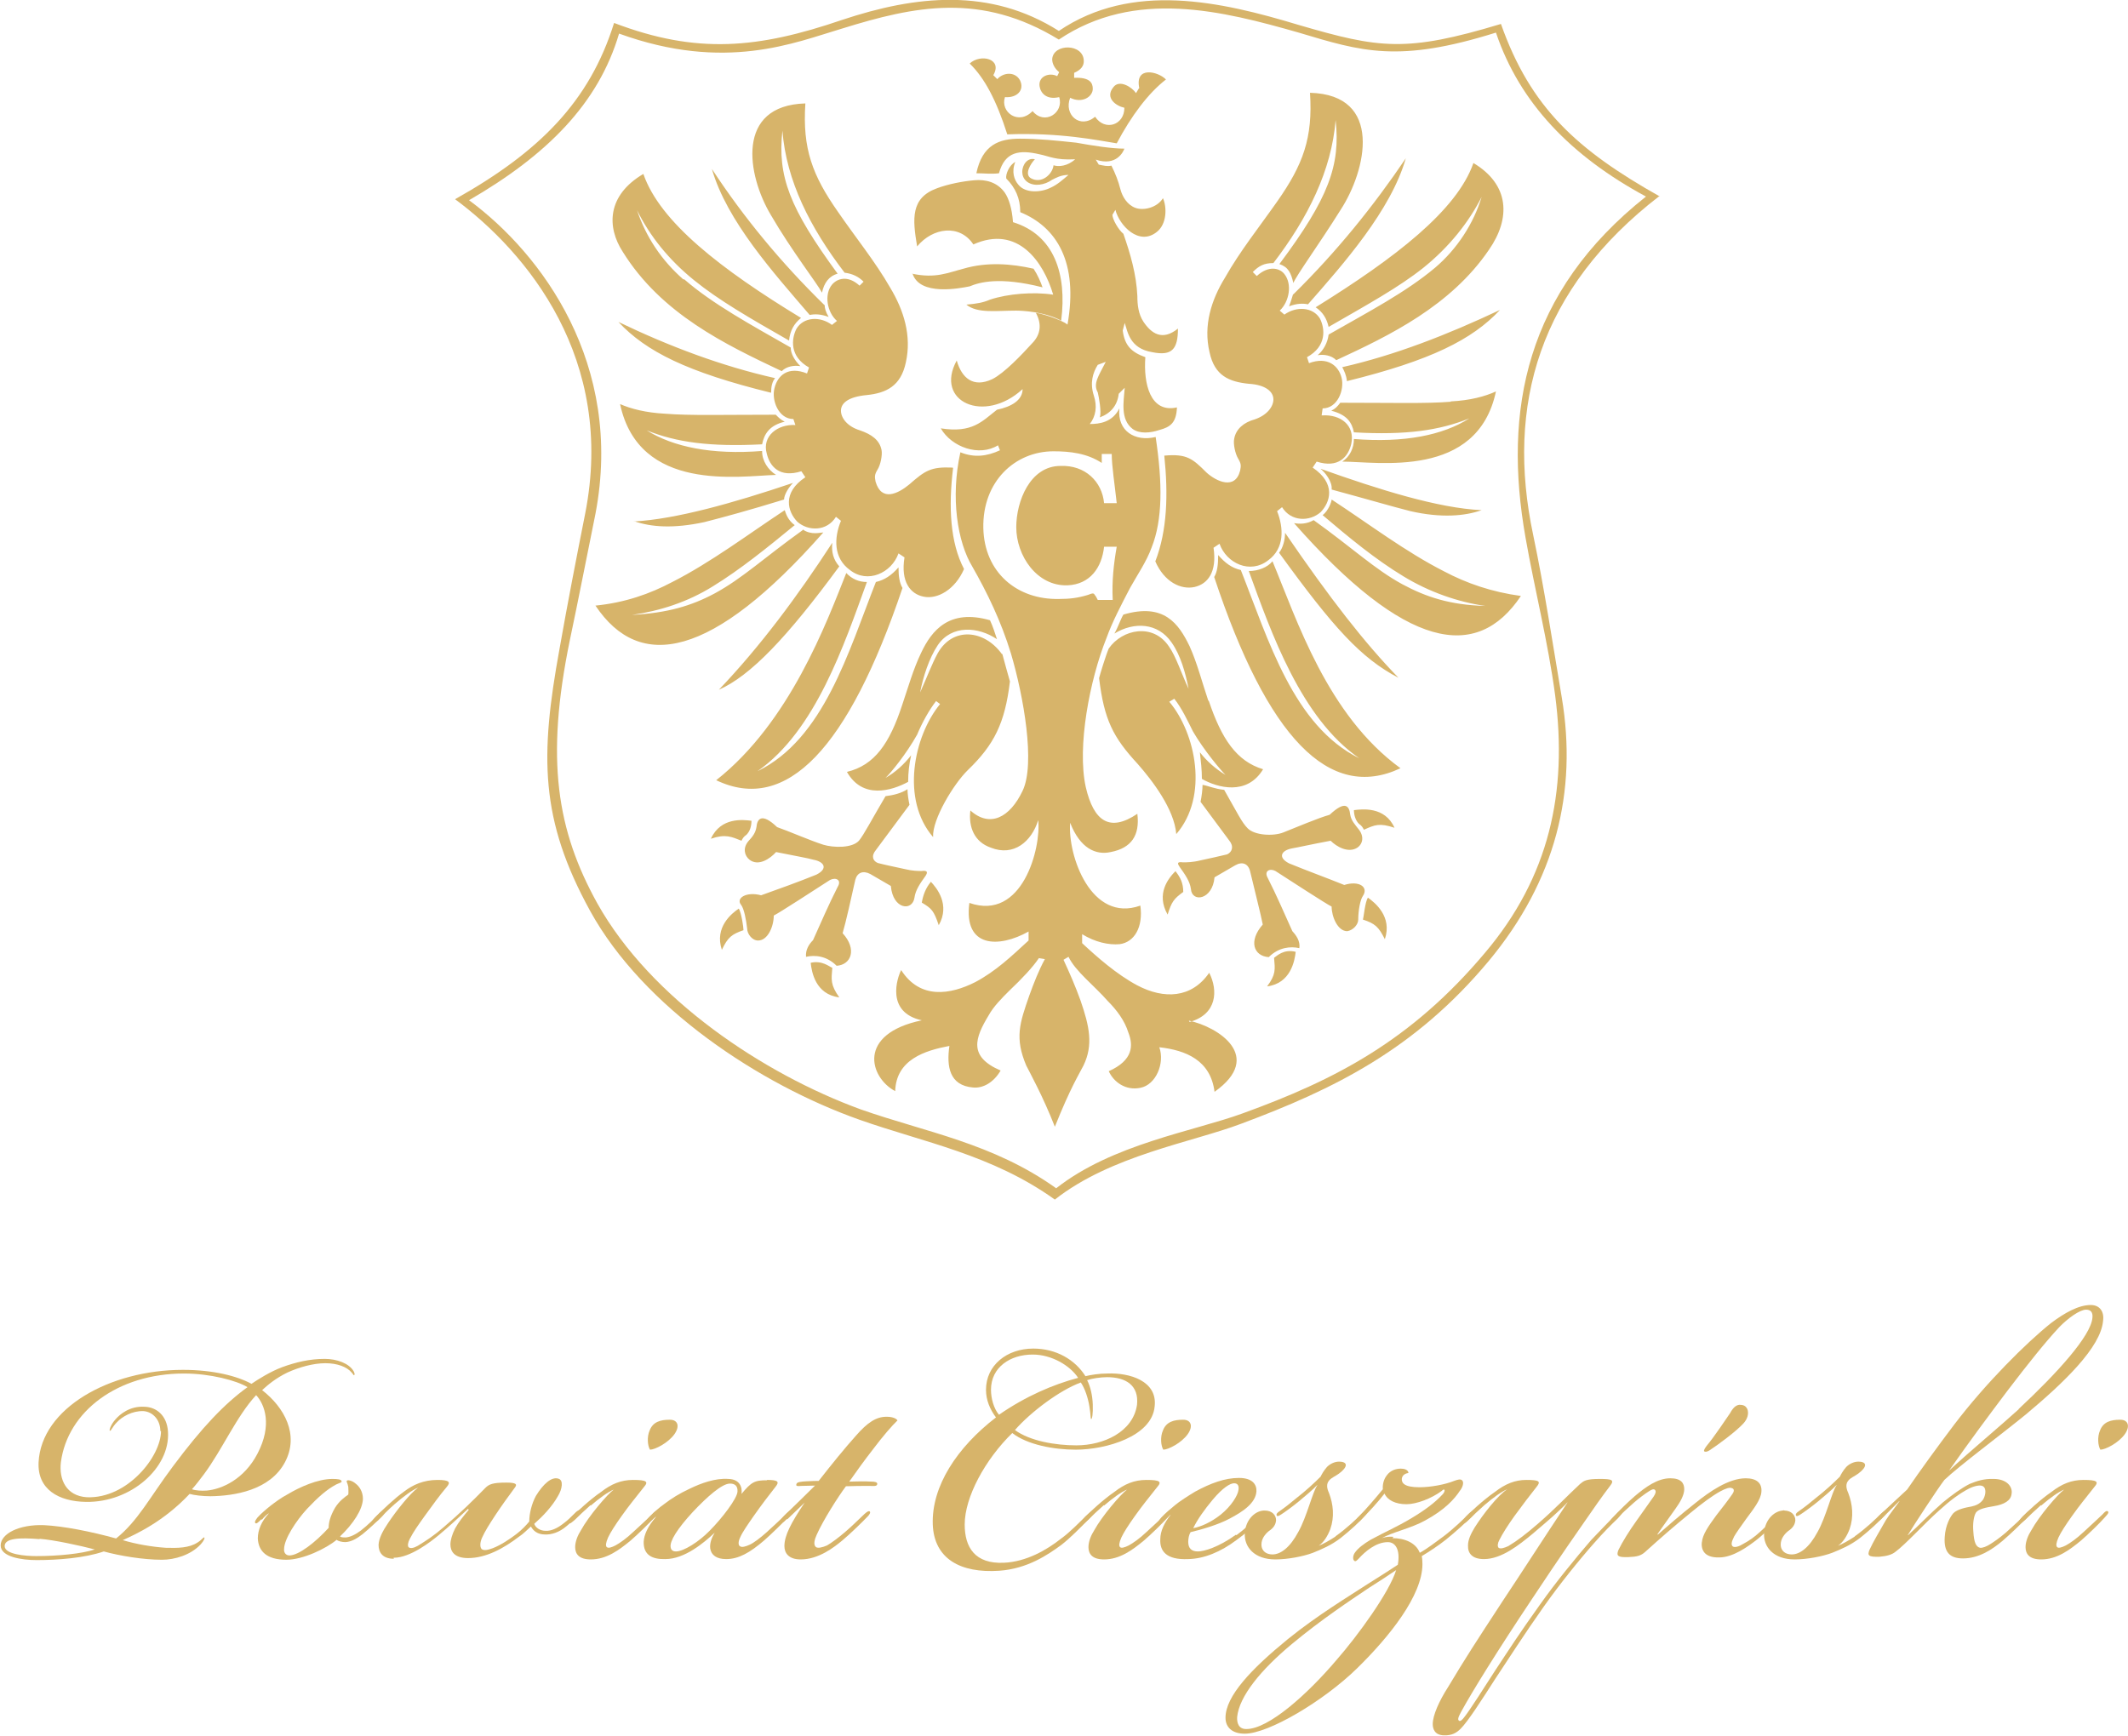 <svg xmlns="http://www.w3.org/2000/svg" id="Layer_2" data-name="Layer 2" viewBox="0 0 63.97 52.19"><defs><style>      .cls-1 {        fill-rule: evenodd;      }      .cls-1, .cls-2 {        fill: #d7b46a;        stroke-width: 0px;      }    </style></defs><g id="Layer_1-2" data-name="Layer 1"><g><g><path class="cls-2" d="M4.82,43.03c0-.33-.22-.58-.51-.6-.34-.01-.64.17-.79.33-.16.16-.18.28-.22.26-.02-.01.02-.17.17-.34.13-.15.43-.41.88-.38.35.01.67.26.7.75.07,1.09-1.12,2.13-2.46,2.11-.83-.01-1.47-.38-1.43-1.19.08-1.62,2.13-2.78,4.34-2.78.92,0,1.64.19,2.06.42.19-.13.57-.37.92-.5.41-.15.83-.25,1.28-.25.36,0,.73.13.87.37.02.04.05.11.01.12-.01.01-.02-.03-.07-.08-.14-.17-.43-.28-.79-.28s-.79.12-1.14.28c-.35.17-.6.38-.76.53.67.52,1.12,1.34.69,2.16-.45.86-1.54,1.02-2.24,1.03-.24,0-.49-.03-.63-.07-.78.83-1.61,1.21-2.01,1.39h0c.4.12.86.2,1.29.23.36.01.7.01.96-.16.13-.08.18-.17.2-.15.02.01,0,.09-.11.21-.3.32-.78.46-1.16.46-.57,0-1.28-.12-1.75-.25-.58.2-1.39.26-2.02.26-.43,0-1.08-.09-1.08-.44s.55-.64,1.31-.61c.59.03,1.4.19,2.16.4.66-.53,1-1.22,1.71-2.17.88-1.18,1.55-1.88,2.24-2.38-.33-.2-1.12-.41-1.91-.41-1.99,0-3.5,1.14-3.7,2.67-.06.52.16,1.01.78,1.05,1.22.05,2.23-1.23,2.23-1.99h0ZM1.19,46.28c-.6-.05-1.05-.03-1.05.21,0,.25.63.3.95.3.64,0,1.37-.07,1.76-.2-.42-.11-1.24-.29-1.66-.32ZM6.21,44.82c.46-.04,1.13-.34,1.53-1.11.45-.86.22-1.48-.04-1.76-.58.62-1.02,1.64-1.57,2.38-.12.16-.25.33-.36.45.11.04.29.05.43.04Z"></path><path class="cls-2" d="M7.86,45.68c-.12.12-.16.15-.19.11-.02-.04.02-.09.07-.16.11-.12.25-.24.4-.36.12-.09.3-.23.51-.34.35-.21.9-.46,1.34-.46.16,0,.28.01.28.08,0,.03-.07.04-.17.09-.28.15-.54.38-.87.73-.33.36-.69.91-.69,1.21-.01.09.04.19.16.19.28,0,.79-.4,1.18-.83,0-.15.04-.34.19-.6.13-.21.29-.32.4-.4.01-.07,0-.17,0-.23-.02-.12-.07-.16-.04-.19.04-.03.17.01.26.09.12.09.22.25.22.46-.01.32-.29.75-.69,1.13.04.03.12.03.17.03.14-.01.3-.09.46-.21.22-.17.4-.36.52-.48.07-.08.12-.12.16-.08.04.03.01.08-.06.15-.13.13-.35.34-.57.52-.17.13-.33.23-.52.24-.1,0-.22-.03-.26-.07-.31.26-1.01.6-1.51.6-.6,0-.84-.26-.86-.64,0-.25.11-.52.33-.75h-.01c-.06.04-.12.09-.2.19Z"></path><path class="cls-2" d="M11.84,46.87c-.34,0-.46-.19-.46-.42.01-.19.12-.41.29-.66.24-.36.66-.89.9-1.06-.19.08-.43.26-.71.5-.18.16-.35.33-.49.48-.1.08-.14.11-.17.08s0-.08.08-.17c.2-.2.57-.56.88-.78.25-.19.57-.34.99-.34.37,0,.4.07.28.21-.22.26-.42.54-.66.87-.2.28-.33.46-.45.69-.06.11-.07.21-.04.25.05.05.16.03.28-.04.26-.16.48-.3.79-.57.49-.42.83-.75,1.24-1.17.11-.11.22-.16.63-.16.3,0,.34.05.25.16-.22.3-.36.49-.58.82-.19.29-.31.48-.4.68-.06.13-.07.28-.01.34.07.05.18.03.34-.03.23-.09.49-.26.7-.42.16-.12.31-.28.39-.38,0-.23.07-.53.2-.77.22-.36.47-.58.67-.52.17.04.12.32-.01.53-.18.32-.46.61-.71.83.04.12.18.21.34.21.16.01.35-.07.55-.23.11-.08.24-.21.31-.28.08-.09.16-.13.18-.11s0,.08-.06.15c-.06.07-.19.2-.35.33-.22.19-.46.26-.65.25-.22,0-.35-.11-.42-.24-.1.09-.25.24-.35.3-.47.36-1,.65-1.54.65-.41,0-.53-.2-.53-.41,0-.13.05-.3.14-.48.11-.2.25-.37.41-.56l-.02-.03c-.28.26-.58.54-.87.78-.25.21-.87.69-1.36.69h-.01Z"></path><path class="cls-2" d="M17.75,45.26c-.18.16-.35.32-.47.44-.1.08-.14.13-.18.09-.04-.03,0-.08.1-.19.12-.12.52-.5.87-.74.31-.24.6-.36.96-.36.41,0,.47.05.33.21-.26.33-.45.56-.67.87-.2.28-.34.5-.41.65-.07.16-.08.25-.04.29.05.04.14.01.26-.05.13-.07.33-.21.53-.4.25-.23.37-.34.57-.53.08-.09.13-.13.17-.09s-.05.12-.11.19c-.14.16-.48.49-.7.68-.35.29-.73.57-1.2.57-.35,0-.47-.16-.47-.37,0-.17.08-.36.17-.5.24-.44.81-1.1.99-1.23-.17.07-.41.24-.69.48ZM20.14,42.69c.23,0,.31.19.13.44-.19.26-.58.46-.73.46-.07-.11-.1-.38-.01-.58.1-.26.33-.32.6-.32h.01Z"></path><path class="cls-2" d="M23.05,44.5c.34,0,.39.05.26.21-.22.28-.41.53-.65.87-.16.23-.35.5-.41.65-.06.12-.06.23-.01.26.06.05.18.01.29-.04.12-.05.33-.21.52-.38.25-.23.46-.42.59-.56.05-.04.12-.12.16-.08s-.05.13-.12.21c-.16.16-.48.48-.71.68-.42.36-.76.56-1.14.56-.29,0-.45-.12-.48-.32-.02-.16.05-.34.13-.46h-.01c-.31.29-.89.78-1.47.78-.39.01-.66-.12-.65-.52.01-.21.12-.46.37-.75h-.01s-.1.08-.13.11c-.08.08-.13.11-.16.08-.02-.04.01-.09.11-.2.13-.13.3-.28.43-.37.22-.17.46-.32.76-.46.35-.17.78-.33,1.18-.3.34.01.42.25.39.45.3-.36.39-.41.77-.41ZM21.94,44.61c-.23,0-.67.38-1.12.86-.46.5-.69.87-.66,1.05.01.09.07.13.16.13.23,0,.69-.29,1.01-.62.37-.37.83-.97.84-1.18.01-.17-.08-.24-.22-.24h-.01Z"></path><path class="cls-2" d="M23.64,45.68c-.08.09-.13.12-.17.09-.02-.04.02-.11.1-.19.33-.32.7-.68.93-.91-.12,0-.28.01-.42.01-.1.01-.16.01-.14-.05.01-.07.14-.08.31-.09.16-.01.29-.01.36-.01.39-.5.78-.98,1.12-1.36.35-.4.61-.57.92-.57.18,0,.29.05.33.11-.16.15-.46.5-.73.86-.28.36-.48.64-.72.98.26-.01.48-.01.67,0,.07,0,.19.01.17.08-.01.07-.13.05-.22.05-.26,0-.45,0-.72.01-.24.32-.69,1.03-.88,1.46-.06.13-.11.3-.02.37.06.04.19.01.33-.05.14-.08.34-.23.54-.4s.4-.37.58-.54c.08-.07.13-.11.17-.08.02.03,0,.07-.05.13-.18.19-.54.54-.78.74-.24.2-.71.57-1.25.57-.36,0-.49-.19-.49-.4,0-.32.2-.7.61-1.31-.18.17-.39.38-.52.5Z"></path><path class="cls-2" d="M31.06,40.55c.7,0,1.26.34,1.57.83.16-.04.42-.08.65-.08.69-.03,1.52.23,1.43.99-.08.9-1.46,1.3-2.37,1.3-.67,0-1.46-.15-1.91-.5-.81.79-1.43,1.92-1.43,2.75,0,.69.31,1.19,1.18,1.15.67-.03,1.28-.38,1.71-.72.29-.21.55-.49.76-.69.13-.12.19-.16.22-.13.02.04-.02.11-.14.23-.26.26-.55.56-.82.77-.41.3-1.02.72-1.87.78-1.17.08-1.96-.36-2-1.39-.04-1.15.73-2.32,1.9-3.22-.18-.24-.3-.52-.3-.83,0-.74.63-1.24,1.42-1.24h.01ZM31.04,40.73c-.67,0-1.25.38-1.25,1.06,0,.25.08.56.24.75.81-.56,1.63-.91,2.38-1.11-.25-.38-.81-.7-1.36-.7h-.01ZM32.36,43.46c.81,0,1.7-.4,1.82-1.22.06-.58-.33-.83-.9-.83-.2,0-.46.04-.6.09.1.19.16.46.17.73.01.28-.02.45-.05.44-.02-.01-.01-.13-.05-.37-.04-.26-.14-.56-.26-.73-.63.23-1.51.89-1.98,1.43.45.33,1.22.46,1.84.46h.01Z"></path><path class="cls-2" d="M33.18,45.26c-.18.16-.35.32-.47.44-.1.08-.14.13-.18.09-.04-.03,0-.08.1-.19.12-.12.52-.5.87-.74.31-.24.6-.36.96-.36.41,0,.47.05.33.21-.26.33-.45.56-.67.87-.2.28-.34.5-.41.65-.07.16-.08.25-.04.29s.14.01.26-.05c.13-.07.33-.21.53-.4.25-.23.37-.34.57-.53.08-.09.13-.13.17-.09.04.04-.05.12-.11.19-.14.16-.48.49-.7.68-.35.29-.73.57-1.2.57-.35,0-.47-.16-.47-.37,0-.17.08-.36.17-.5.24-.44.81-1.1.99-1.23-.17.07-.41.24-.69.48ZM35.57,42.69c.23,0,.31.19.13.44-.19.26-.58.46-.73.46-.07-.11-.1-.38-.01-.58.1-.26.33-.32.6-.32h.01Z"></path><path class="cls-2" d="M37.17,46.16c.23-.17.52-.42.72-.64.07-.07.11-.07.13-.04.02.04-.02.11-.13.21-.14.15-.43.41-.71.61-.49.37-.99.57-1.46.58-.67.03-.86-.25-.84-.6,0-.24.12-.49.31-.73h-.01s-.13.12-.17.16c-.1.08-.14.11-.17.08-.02-.04,0-.08.07-.16.14-.15.27-.25.41-.37.13-.11.41-.29.61-.41.46-.25.89-.41,1.31-.41h.01c.39,0,.53.19.52.4-.02.36-.42.62-.8.82-.35.19-.88.34-1.18.41-.05.08-.07.2-.07.29,0,.2.1.29.29.29.18,0,.61-.12,1.14-.5ZM36.7,45.54c.31-.25.51-.57.53-.74.02-.12-.02-.2-.13-.2-.12,0-.34.13-.65.5-.24.29-.45.58-.58.85.22-.04.53-.17.83-.41Z"></path><path class="cls-2" d="M40.14,46.2c.34-.24.64-.53.79-.68.06-.05.12-.12.16-.08.02.03,0,.08-.08.16-.13.15-.41.41-.7.64-.3.23-.57.34-.84.45-.29.11-.76.2-1.13.2-.64,0-.94-.38-.92-.78.02-.44.34-.7.6-.69.23,0,.34.15.34.29-.01.13-.07.23-.22.33-.11.09-.22.23-.22.4,0,.21.16.3.33.3.25,0,.53-.21.78-.68.25-.44.43-1.21.57-1.4h-.01c-.1.11-.37.34-.54.48-.18.15-.43.33-.54.4-.05.03-.11.07-.13.03-.02-.04.01-.08.07-.12.16-.11.34-.25.53-.41.27-.21.52-.44.72-.64.02-.05.1-.19.19-.29.11-.11.25-.16.36-.16.28,0,.27.16,0,.36-.11.08-.22.12-.29.2-.1.11-.07.25-.01.38.13.34.17.72.04,1.09-.08.21-.2.4-.35.5.13-.05.31-.15.51-.28Z"></path><path class="cls-2" d="M41.86,46.25c.35,0,.7.13.82.44.22-.12.48-.32.71-.49.28-.21.63-.54.76-.68.07-.07.13-.09.16-.07s0,.08-.07.16c-.17.16-.48.45-.78.69-.24.19-.52.37-.72.49.01.04.02.13.02.24,0,.94-.99,2.18-1.96,3.13-1.01.99-2.67,1.97-3.38,1.97-.39,0-.58-.2-.58-.48,0-.65.78-1.47,1.87-2.36.9-.73,1.87-1.31,2.42-1.67.34-.21.63-.4.89-.57.08-.45-.07-.68-.3-.68-.36,0-.69.29-.87.49-.05.05-.1.11-.14.07-.05-.04-.04-.15.01-.23.1-.15.28-.28.48-.4.46-.25.78-.38,1.23-.65.4-.24.7-.46.94-.72.04-.04.07-.11.05-.13-.01-.03-.05,0-.08.03-.31.23-.76.4-1.06.4-.33,0-.57-.12-.66-.32-.2.26-.46.54-.67.75-.1.11-.13.11-.16.08s-.01-.08.07-.15c.22-.23.48-.53.71-.81-.01-.11.01-.28.12-.42.11-.15.28-.2.42-.2.1,0,.22.03.23.13-.06.01-.18.04-.2.17-.01.13.07.26.53.26.33,0,.77-.08,1.04-.19.11-.04.2-.07.25-.01.06.07-.01.23-.07.3-.17.26-.46.58-1.05.9-.41.23-1.01.36-1.3.53.11-.04.23-.05.35-.04ZM37.47,51.99c.66,0,1.82-1.03,2.71-2.08.64-.73,1.59-2.04,1.79-2.7-.23.16-.51.34-.81.53-.55.37-1.43.95-2.32,1.69-.94.78-1.59,1.58-1.65,2.2-.01.17.04.36.27.36h.01Z"></path><path class="cls-2" d="M47.12,45.17c-.06.08-.2.2-.26.26-.24.23-.57.5-.8.7-.39.32-.92.75-1.45.75-.35,0-.49-.17-.48-.41,0-.17.08-.34.2-.54.26-.41.7-.97.98-1.15-.17.07-.41.24-.69.48-.18.16-.36.33-.48.45-.08.08-.13.11-.17.08-.02-.03,0-.08.1-.19.12-.12.52-.5.87-.74.31-.24.6-.36.94-.36.39,0,.45.04.31.21-.19.24-.42.54-.66.87-.2.28-.36.53-.46.73-.05.09-.06.19-.02.23.05.04.16.01.29-.05.27-.16.53-.36.9-.68.53-.46.86-.82,1.26-1.19.11-.09.17-.15.59-.15.37,0,.45.03.31.21-.23.3-.51.7-.75,1.05-.2.29-.69.98-1.59,2.34-1.06,1.59-1.79,2.77-2.13,3.39-.11.2-.11.25-.07.28.04.03.1-.03.16-.11.16-.2.58-.86.94-1.42.43-.65.71-1.09,1.34-1.97.49-.69,1.04-1.36,1.53-1.93.25-.26.55-.58.76-.78.06-.07.13-.11.16-.08.04.04-.05.13-.12.21-.18.17-.43.42-.71.74-.46.52-1.04,1.24-1.52,1.92-.58.82-1.07,1.59-1.45,2.16-.41.64-.82,1.28-1.04,1.5-.12.12-.26.21-.51.2-.27-.01-.33-.19-.33-.34,0-.26.19-.69.46-1.11.54-.9.8-1.3,1.65-2.6.58-.87,1.22-1.87,1.94-2.95h-.01Z"></path><path class="cls-2" d="M51.16,46.38c.02-.24.19-.48.43-.81.18-.23.36-.46.49-.65.05-.07.06-.15-.01-.17-.07-.04-.2.01-.35.09-.24.13-.55.36-.89.64-.55.45-.87.73-1.37,1.18-.13.12-.25.15-.51.16-.31.01-.37-.03-.3-.21.11-.23.34-.6.55-.89.18-.26.36-.5.51-.72.06-.09.08-.16.04-.2-.04-.04-.1-.01-.18.04-.14.09-.3.21-.45.34-.17.15-.4.36-.53.5-.11.11-.17.15-.2.11-.01-.03.01-.08.12-.19.16-.17.41-.42.63-.61.33-.28.69-.54,1.07-.54.33,0,.42.15.42.33s-.13.4-.26.58c-.18.26-.39.54-.55.78h.02c.24-.21.66-.58,1.13-.95.41-.33.99-.74,1.51-.74.33,0,.49.15.47.4-.01.24-.25.54-.45.81-.18.25-.3.42-.37.54-.08.16-.1.25-.04.3.06.04.19,0,.3-.07.17-.09.35-.21.52-.37.18-.16.47-.44.6-.56.07-.08.11-.11.14-.07.02.03,0,.07-.06.13-.13.15-.52.53-.77.73-.27.21-.72.54-1.14.54-.46.01-.55-.24-.52-.48ZM52.52,42.35c.07.16,0,.33-.11.45-.23.25-.76.64-1.02.81-.08.05-.13.05-.16.03-.02-.03.02-.09.07-.16.25-.3.59-.82.71-.99.08-.15.17-.24.28-.25.11,0,.19.03.23.12Z"></path><path class="cls-2" d="M55.75,46.2c.34-.24.64-.53.79-.68.06-.05.12-.12.16-.08.02.03,0,.08-.08.16-.13.15-.41.41-.7.64-.3.23-.57.34-.84.45-.29.11-.76.2-1.13.2-.64,0-.94-.38-.92-.78.02-.44.34-.7.6-.69.23,0,.34.15.34.29-.01.13-.07.23-.22.33-.11.09-.22.23-.22.4,0,.21.16.3.33.3.25,0,.53-.21.78-.68.25-.44.43-1.21.57-1.4h-.01c-.1.11-.37.34-.54.48-.18.15-.43.33-.54.4-.05.03-.11.07-.13.03-.02-.04.01-.08.07-.12.16-.11.34-.25.53-.41.27-.21.52-.44.72-.64.02-.05.1-.19.19-.29.11-.11.25-.16.36-.16.28,0,.27.16,0,.36-.11.08-.22.12-.29.2-.1.11-.07.25-.01.38.13.34.17.72.04,1.09-.08.21-.2.4-.35.5.13-.05.31-.15.51-.28Z"></path><path class="cls-2" d="M57.09,45.14c-.2.2-.42.42-.54.54-.06.05-.11.07-.13.03-.01-.04.04-.11.11-.17.16-.16.51-.48.8-.75.39-.57.92-1.3,1.42-1.96.96-1.26,2.17-2.46,2.91-3.05.4-.3.82-.54,1.19-.54.28,0,.41.21.37.48-.07.79-1.16,1.84-2.32,2.81-.76.62-2.01,1.55-2.45,1.97-.2.26-.94,1.39-1.1,1.66h.01c.33-.3.63-.62,1.04-.98.28-.23.57-.44.81-.56.22-.09.43-.16.72-.15.39,0,.58.23.54.45-.02.2-.22.32-.54.37-.23.04-.45.08-.53.19-.07.11-.1.34-.08.57.02.33.08.46.2.49.08.01.2-.04.31-.11.11-.07.26-.17.46-.34.25-.23.46-.41.6-.56.04-.04.11-.11.14-.07s-.05.12-.13.21c-.16.16-.41.41-.7.66-.31.26-.71.53-1.19.53-.4,0-.58-.19-.55-.64.02-.36.17-.62.26-.72.12-.12.37-.17.54-.2.13-.03.24-.07.34-.19.07-.09.14-.34.01-.42-.08-.05-.26-.01-.42.07-.29.15-.57.36-.9.66-.47.42-1,1.01-1.31,1.24-.11.09-.26.13-.48.15-.34.01-.37-.04-.3-.21.11-.24.29-.54.49-.89.12-.19.27-.37.41-.57h-.01ZM60.68,42.37c1.17-1.09,2.17-2.2,2.22-2.74.02-.17-.05-.25-.19-.25-.19,0-.55.26-.81.53-.41.44-.93,1.09-1.54,1.89-.61.81-1.11,1.48-1.77,2.42.66-.61,1.54-1.34,2.1-1.85Z"></path><path class="cls-2" d="M61.35,45.26c-.18.16-.35.32-.47.44-.1.08-.14.13-.18.09-.04-.03,0-.08.1-.19.12-.12.52-.5.87-.74.31-.24.6-.36.96-.36.41,0,.47.05.33.21-.26.33-.45.56-.67.87-.2.28-.34.5-.41.65-.07.16-.08.25-.04.29s.14.01.26-.05c.13-.07.33-.21.53-.4.25-.23.37-.34.57-.53.08-.09.13-.13.17-.09.04.04-.05.12-.11.19-.14.16-.48.49-.7.68-.35.29-.73.57-1.2.57-.35,0-.47-.16-.47-.37,0-.17.08-.36.17-.5.24-.44.81-1.1.99-1.23-.17.07-.41.24-.69.48ZM63.74,42.69c.23,0,.31.19.13.44-.19.26-.58.46-.73.46-.07-.11-.1-.38-.01-.58.1-.26.33-.32.6-.32h.01Z"></path></g><g id="cieszyn"><g id="_70560328" data-name=" 70560328"><path class="cls-1" d="M49.9,5.91c-2.49-1.4-3.89-2.67-4.78-5.19-2.85.86-3.65.74-6.08.03-2.35-.71-5.01-1.31-7.21.18-2.07-1.31-4.3-1.07-6.52-.33-2.52.86-4.36,1.04-6.85.09-.74,2.37-2.25,3.88-4.78,5.3,2.16,1.6,4.83,4.8,3.91,9.46-.27,1.36-.53,2.7-.77,4.06-.59,3.23-.59,5.13.92,7.88,1.6,2.91,5.1,5.22,8.1,6.28,1.92.68,3.97,1.04,5.87,2.4,1.69-1.33,4.12-1.72,5.6-2.28,2.79-1.04,5.22-2.23,7.44-4.89,2.02-2.43,2.67-5.1,2.2-7.92-.27-1.6-.53-3.32-.86-4.89-.83-3.91.18-7.41,3.8-10.2ZM45.86,16.17c.27,1.54.68,3.15.89,4.74.38,2.91-.18,5.46-2.11,7.74-2.22,2.64-4.5,3.82-7.29,4.83-1.48.54-3.91.92-5.6,2.25-1.9-1.36-3.94-1.69-5.87-2.37-2.93-1.07-6.31-3.32-7.92-6.19-1.22-2.2-1.57-4.33-.83-7.92.27-1.28.51-2.52.77-3.8.86-4.51-1.63-7.83-3.8-9.43,2.35-1.36,3.89-2.91,4.51-5.01,3.2,1.16,5.28.27,6.7-.15,2.19-.68,4.18-1.1,6.52.33,2.29-1.54,4.93-.86,7.21-.21,1.9.57,3,.92,5.93,0,.71,2.11,2.25,3.71,4.51,4.93-3.62,2.87-4.3,6.43-3.62,10.26Z"></path><g id="g13"><path id="_70560568" data-name=" 70560568" class="cls-1" d="M28.64,14.06c-.66-.03-.83.09-1.31.51-.33.27-.83.53-1.01-.09-.03-.15-.03-.21.06-.36.09-.14.15-.44.12-.59-.06-.3-.3-.47-.65-.59-.39-.12-.57-.38-.57-.59,0-.24.24-.42.77-.47.59-.06,1.03-.27,1.18-.98.18-.8-.06-1.57-.47-2.25-.44-.77-1.04-1.51-1.57-2.28-.77-1.1-1.07-1.9-.98-3.26-2.11.06-1.75,2.16-1.04,3.35.62,1.07,1.4,2.07,1.54,2.34.06-.29.21-.5.47-.57-1.45-1.98-1.81-2.93-1.66-4.3.12,1.51.83,2.91,1.87,4.27.24.03.42.12.57.27l-.12.12c-.36-.33-.68-.21-.83-.03-.24.29-.15.83.15,1.09l-.15.12c-.36-.27-.86-.24-1.07.12-.15.3-.21.83.38,1.16l-.06.18c-.57-.23-.89.06-.98.45-.09.35.12.92.57.92l.06.18c-.53-.03-1.01.33-.86.86.09.38.38.74,1.04.53l.12.18c-.71.47-.53,1.04-.24,1.34.33.29.89.29,1.16-.15l.15.12c-.21.51-.23,1.12.27,1.48.53.42,1.25.09,1.46-.5l.18.12c-.12.74.18,1.1.57,1.18.42.09.95-.21,1.22-.83-.42-.8-.47-1.87-.33-3.03ZM30.45,6.66c-.03-.39-.12-.68-.24-.86-.23-.33-.59-.41-.92-.38-.36.03-.8.12-1.12.24-.8.29-.74.92-.6,1.75.47-.57,1.28-.68,1.69-.06,1.34-.6,2.11.53,2.4,1.51-.59-.09-1.36-.03-1.9.15-.21.09-.38.12-.71.15.33.27.89.18,1.49.18.18,0,.86.03,1.36.3.18-1.4-.21-2.58-1.45-2.96ZM35.34,26.19c-.21.21-.6.68-.24,1.31.12-.38.18-.47.47-.68,0-.27-.09-.44-.23-.62ZM38.3,28.8c.03.35.06.5-.21.86.71-.09.83-.77.86-1.04-.36-.09-.56.12-.65.18ZM41.12,26.99c-.09.15-.12.57-.15.66.36.12.47.21.66.59.23-.68-.3-1.1-.51-1.25ZM40.7,24.35c0,.18.06.33.15.42.09.06.12.12.15.18.33-.15.47-.21.92-.06-.29-.65-.98-.56-1.22-.53ZM40.41,26.61c-.57-.23-1.1-.42-1.66-.65-.35-.18-.23-.39.09-.45.18-.03.57-.12,1.16-.23.18.18.53.38.8.21.18-.12.21-.36.03-.57-.09-.12-.21-.24-.24-.42-.03-.27-.15-.44-.62,0-.33.09-1.01.38-1.39.53-.3.12-.86.09-1.07-.12-.18-.18-.3-.44-.71-1.16-.29-.03-.47-.12-.65-.15,0,.15-.03.36-.06.51l.86,1.16c.15.18.09.35-.06.42-.24.06-.53.12-.8.18-.24.06-.42.06-.53.06-.21-.03-.15.06-.09.15.15.21.3.42.33.65.03.42.65.33.71-.35l.62-.36c.21-.12.39-.06.45.18.12.51.33,1.33.38,1.6-.44.5-.27.95.18.98.3-.3.66-.33.92-.27.03-.21-.09-.38-.21-.51-.24-.53-.47-1.07-.74-1.6-.12-.21.06-.3.23-.21.42.27,1.51.98,1.69,1.07,0,.3.18.74.47.74.18-.03.33-.2.33-.35,0-.27.06-.6.14-.71.18-.27-.12-.47-.56-.33ZM36.32,21.06c-.18-.53-.33-1.12-.56-1.63-.33-.68-.77-1.31-1.99-.95-.09.15-.15.36-.27.57.59-.36,1.31-.33,1.72.27.27.38.42.92.51,1.39-.21-.44-.38-.98-.59-1.27-.47-.71-1.4-.53-1.81.06-.09.21-.27.8-.29.89.15,1.25.42,1.78,1.16,2.58.44.5,1.1,1.36,1.16,2.11.98-1.13.59-3.03-.21-3.98l.15-.09c.23.29.41.68.56.98.33.57.83,1.16.98,1.31-.3-.18-.57-.42-.77-.68.03.27.06.53.06.8.47.27,1.36.51,1.84-.29-.8-.24-1.25-.92-1.63-2.05ZM38.25,16.88c-.15.18-.42.29-.71.29.68,1.87,1.57,4.42,3.32,5.63-1.98-.98-2.73-3.56-3.56-5.66-.27-.06-.47-.21-.68-.45,0,.3-.03.51-.12.66,1.6,4.83,3.46,6.76,5.6,5.75-2.2-1.6-3.11-4.45-3.85-6.23ZM38.63,16.02c0,.21-.06.45-.18.6,1.63,2.25,2.46,3.17,3.59,3.76-1.01-1.04-2.05-2.37-3.41-4.36ZM43.41,17.18c-1.16-.59-2.25-1.42-3.38-2.16,0,.06-.09.33-.27.47.8.68,1.6,1.34,2.43,1.84.77.47,1.63.77,2.46.89-1.07-.03-1.78-.27-2.49-.65-.83-.45-1.51-1.1-2.67-1.93-.21.12-.42.12-.59.09,3.35,3.8,5.49,4.18,6.82,2.19-.88-.12-1.63-.38-2.31-.74ZM39.7,14.1c.12.09.36.38.33.62,1.07.29,1.78.5,2.37.65.92.21,1.63.15,2.14-.03-1.31-.06-3.09-.62-4.83-1.24ZM43.61,12.08c-.74.06-1.75.03-3.32.03-.09.12-.15.18-.27.24.47.12.62.35.68.65,1.57.09,2.58-.06,3.47-.42-.8.51-1.96.74-3.47.62,0,.27-.12.53-.35.68,1.07,0,4.06.53,4.62-2.11-.33.15-.77.27-1.36.3ZM40.35,11.04c.06.12.12.23.14.42,2.52-.62,3.77-1.25,4.6-2.14-1.57.74-3.15,1.36-4.74,1.72ZM44.29,4.91c-.5,1.42-2.34,2.84-4.74,4.33.21.14.33.33.39.59,1.18-.68,2.11-1.19,2.85-1.78.77-.62,1.36-1.36,1.75-2.13-.24.8-.74,1.57-1.4,2.13-.88.74-2.01,1.33-3.2,2.01-.03.24-.15.47-.33.62.18-.03.41,0,.56.15,1.6-.74,3.44-1.63,4.59-3.32.66-.95.62-1.96-.47-2.61ZM38.87,8.85c-.03.09-.06.21-.12.36.24-.09.42-.09.57-.06,1.07-1.22,2.49-2.82,2.94-4.39-.98,1.45-2.08,2.81-3.38,4.09ZM39.73,12.49l.03-.21c.45,0,.66-.56.57-.92-.09-.36-.42-.65-.98-.44l-.06-.18c.6-.33.54-.86.39-1.16-.21-.35-.71-.38-1.07-.12l-.14-.12c.29-.27.38-.8.14-1.1-.14-.18-.47-.27-.83.06l-.12-.12c.18-.18.33-.27.62-.27,1.04-1.36,1.75-2.79,1.87-4.3.15,1.36-.21,2.35-1.69,4.33.27.09.35.27.42.57.09-.23.77-1.16,1.42-2.2.77-1.18,1.3-3.46-.92-3.52.09,1.36-.21,2.16-.98,3.26-.54.77-1.13,1.51-1.57,2.29-.42.68-.66,1.45-.47,2.25.15.71.59.89,1.18.95.51.03.74.24.74.47,0,.21-.18.47-.56.6-.33.09-.57.29-.62.59-.03.15.03.44.12.59.09.15.09.21.06.36-.15.59-.71.33-1.01.06-.42-.42-.59-.57-1.27-.51.12,1.16.09,2.25-.27,3.18.27.62.77.86,1.18.77.39-.09.68-.44.57-1.18l.18-.12c.21.59.92.92,1.46.5.5-.36.47-.98.27-1.48l.15-.12c.27.44.83.44,1.16.15.29-.3.47-.86-.24-1.34l.12-.18c.66.21.95-.15,1.04-.53.12-.57-.33-.89-.86-.86ZM35.76,30.73c.83-.23.86-.95.59-1.48-.53.77-1.36.8-2.16.38-.62-.33-1.22-.86-1.66-1.27v-.27c.39.24.8.33,1.13.3.44-.06.71-.51.62-1.16-1.48.53-2.19-1.51-2.11-2.49.3.77.77.98,1.22.88.62-.12.88-.5.8-1.15-.83.56-1.31.23-1.55-.8-.27-1.22.12-3.23.62-4.48.18-.5.45-1.01.71-1.51.21-.38.5-.8.65-1.22.33-.83.33-1.93.12-3.32-.62.15-1.16-.18-1.09-.86-.21.42-.6.47-.89.47.18-.23.23-.53.12-.86-.12-.38-.03-.68.12-.92l.24-.09c-.21.42-.39.65-.24.92.03.12.12.6.06.75.33-.12.53-.36.57-.71l.18-.18c-.03.42-.14.95.24,1.24.21.15.53.12.8.03.33-.09.51-.21.53-.68-.8.18-1.01-.71-.95-1.51-.42-.15-.62-.35-.68-.8l.06-.23c.09.27.15.77.83.88.59.12.77-.09.77-.71-.47.38-.8.15-1.04-.21-.15-.23-.18-.51-.18-.77-.03-.65-.21-1.27-.42-1.87-.15-.12-.33-.44-.33-.57l.09-.15c.12.47.71,1.1,1.25.66.3-.24.3-.74.18-1.01-.18.29-.59.38-.83.29-.24-.09-.39-.33-.45-.56-.06-.24-.15-.47-.27-.71-.12.03-.23,0-.38-.03l-.09-.15c.62.21.83-.24.86-.33-.38,0-.95-.09-1.45-.18-.57-.06-1.13-.12-1.69-.12-.62,0-1.13.18-1.31,1.04.24,0,.45.03.68,0,.18-.66.62-.71,1.22-.57.3.06.47.18,1.07.15-.23.21-.5.23-.65.18-.03.27-.36.57-.68.39-.21-.12,0-.45.12-.57-.21-.06-.38.15-.38.38,0,.09.03.21.15.3.21.15.53.09.74-.06.12-.06.27-.15.5-.15-.18.15-.33.29-.53.38-.29.15-.77.18-.98-.09-.12-.14-.21-.38-.09-.68-.18.09-.3.38-.27.5.27.27.42.59.42,1.01,1.1.45,1.75,1.51,1.42,3.38-.18-.15-.83-.35-.95-.35.18.33.15.65-.12.92-.3.33-.83.89-1.19,1.07-.57.27-.92-.03-1.07-.56-.68,1.24.83,1.92,1.98.86,0,.33-.33.53-.77.62-.45.35-.74.71-1.69.56.33.57,1.16.86,1.72.51l.06.15c-.39.18-.77.23-1.19.06-.3,1.36-.09,2.7.36,3.44.44.77.86,1.63,1.16,2.61.38,1.28.74,3.32.35,4.13-.38.8-.98,1.12-1.57.59-.06.5.12.95.62,1.12.68.27,1.22-.18,1.42-.83.09.83-.47,3.05-2.07,2.49-.18,1.36.89,1.36,1.78.86v.27c-.51.47-.98.92-1.6,1.25-.75.38-1.66.53-2.23-.36-.12.23-.47,1.27.62,1.51-1.96.41-1.57,1.72-.8,2.13.03-.95.89-1.22,1.63-1.36-.09.62,0,1.19.71,1.25.3.03.62-.15.83-.51-.98-.42-.77-.98-.36-1.66.15-.27.39-.51.62-.74.38-.36.71-.71.89-.98l.18.03c-.18.33-.33.71-.47,1.1-.29.83-.44,1.27-.09,2.1.09.18.5.92.86,1.84.47-1.18.74-1.6.86-1.84.3-.62.18-1.18-.09-1.96-.15-.42-.33-.83-.51-1.22l.15-.09c.21.44.77.86,1.18,1.33.27.27.51.59.62.95.15.38.15.83-.59,1.16.15.33.51.59.95.5.47-.09.74-.74.57-1.22.8.09,1.54.39,1.66,1.34,1.51-1.07.09-1.96-.77-2.14ZM31.84,18.01c-1.27.03-2.25-.8-2.28-2.13-.03-1.4.95-2.31,2.11-2.31.5,0,1.01.06,1.45.35v-.27h.3c0,.36.09.92.15,1.48h-.38c-.06-.65-.57-1.15-1.31-1.12-.92,0-1.33,1.07-1.33,1.84,0,.86.62,1.78,1.54,1.75.68-.03,1.03-.53,1.1-1.16h.38c-.09.51-.15,1.04-.12,1.6h-.45c-.03-.06-.06-.12-.09-.15-.03-.06-.06-.06-.21,0-.3.09-.54.12-.86.12ZM34.24,2.65l-.09.15c-.12-.18-.5-.42-.68-.18-.27.33.09.57.33.62,0,.53-.59.71-.88.27-.45.38-.95-.06-.75-.57.36.18.68-.03.68-.27,0-.18-.09-.35-.56-.33v-.15c.21-.09.29-.21.29-.35,0-.54-.92-.54-.95-.06,0,.12.06.27.21.39l-.06.12c-.23-.12-.57,0-.53.3.03.21.21.42.59.33.15.47-.44.86-.8.42-.42.44-.98.03-.83-.42.36.03.6-.21.45-.51-.15-.27-.51-.23-.68-.03l-.12-.12c.29-.5-.39-.65-.71-.35.45.44.8,1.1,1.13,2.13,1.6-.06,2.72.18,3.29.27.44-.83.95-1.51,1.48-1.92-.23-.24-.95-.42-.8.27ZM24.78,9.17c-1.3-1.27-2.43-2.64-3.38-4.09.45,1.57,1.87,3.14,2.94,4.39.15-.03.33-.03.57.06-.09-.15-.12-.27-.12-.36ZM20.54,8.4c-.65-.57-1.12-1.27-1.39-2.08.38.77.95,1.49,1.72,2.11.74.6,1.66,1.13,2.85,1.81.03-.3.15-.51.36-.68-2.4-1.46-4.24-2.88-4.74-4.33-1.1.65-1.1,1.6-.62,2.34,1.16,1.87,3.09,2.79,4.78,3.59.15-.15.38-.18.56-.15-.18-.18-.29-.38-.29-.56-1.19-.68-2.35-1.31-3.2-2.05ZM18.59,9.68c.83.89,2.07,1.51,4.59,2.13,0-.18.03-.33.12-.44-1.6-.36-3.17-.95-4.71-1.69ZM22.91,13.56c-1.51.12-2.67-.12-3.47-.62.89.36,1.9.5,3.47.42.06-.3.21-.57.68-.68-.12-.06-.18-.12-.27-.21-1.57,0-2.58.03-3.32-.03-.59-.03-1.04-.15-1.36-.29.57,2.67,3.59,2.16,4.69,2.13-.24-.15-.42-.42-.42-.71ZM19.06,15.67c.51.18,1.18.23,2.11.03.59-.15,1.36-.36,2.4-.68,0-.15.15-.38.27-.5-1.84.62-3.53,1.09-4.78,1.16ZM24.13,15.94c-1.16.83-1.81,1.45-2.64,1.9-.71.38-1.42.59-2.49.65.83-.12,1.66-.38,2.43-.86.83-.51,1.63-1.16,2.46-1.84-.21-.15-.27-.36-.3-.45-1.12.74-2.22,1.57-3.38,2.16-.68.36-1.42.62-2.31.71,1.33,1.99,3.5,1.6,6.85-2.2-.09,0-.36.09-.62-.09ZM25.02,16.32c-1.04,1.6-2.16,3.11-3.41,4.42.95-.42,2.05-1.57,3.62-3.71-.18-.2-.24-.44-.21-.71ZM27.01,17.06c-.21.24-.42.38-.68.44-.83,2.11-1.57,4.72-3.56,5.69,1.75-1.22,2.61-3.82,3.29-5.69-.24,0-.45-.09-.62-.27-.59,1.48-1.69,4.48-3.91,6.23,2.11,1.01,3.97-.95,5.6-5.78-.09-.15-.12-.36-.12-.62ZM30.12,19.67c-.53-.74-1.48-.83-1.93-.03-.18.33-.33.74-.53,1.18.09-.47.27-1.03.53-1.42.42-.62,1.22-.56,1.78-.18-.06-.18-.12-.38-.21-.57-1.22-.35-1.75.3-2.07.98-.24.5-.39,1.04-.57,1.57-.38,1.16-.83,1.81-1.66,2.01.47.83,1.34.57,1.84.3,0-.27.03-.54.09-.8-.21.27-.47.51-.77.68.15-.14.62-.71.95-1.3.15-.36.36-.74.57-1.01l.12.09c-.8.98-1.18,2.88-.21,4-.03-.53.62-1.6,1.04-2.01.8-.77,1.12-1.42,1.27-2.67-.03-.09-.18-.65-.23-.83ZM27.72,26.19c-.12,0-.29,0-.53-.06-.27-.06-.57-.12-.8-.18-.15-.06-.21-.21-.06-.39l1.01-1.36c-.03-.14-.06-.33-.06-.47-.18.12-.42.18-.66.21-.42.71-.65,1.16-.8,1.34-.21.23-.77.21-1.07.12-.38-.12-1.07-.42-1.39-.53-.47-.45-.6-.24-.62,0-.03.18-.12.29-.24.42-.18.21-.12.44.03.56.27.21.62-.03.8-.23.59.12.95.18,1.12.23.33.06.45.27.09.45-.57.23-1.1.42-1.66.62-.45-.12-.77.09-.6.29.09.12.15.45.18.71,0,.15.14.36.33.36.29,0,.47-.42.47-.75.18-.09,1.27-.8,1.69-1.07.18-.09.36,0,.23.21-.27.53-.5,1.07-.74,1.6-.12.12-.23.29-.21.5.27-.06.62-.03.92.27.44-.03.62-.5.18-.98.09-.3.27-1.1.38-1.6.06-.23.24-.29.45-.18l.62.36c.06.71.65.77.71.35.03-.23.18-.44.33-.65.06-.09.09-.18-.12-.15ZM21.37,25.22c.44-.15.62-.06.92.06.03-.06.06-.12.15-.18.09-.09.15-.23.15-.42-.24-.03-.92-.12-1.22.54ZM22.21,27.32c-.21.14-.74.56-.51,1.24.18-.38.3-.47.65-.59,0-.09-.06-.51-.14-.65ZM25.02,29.1c-.09-.03-.3-.23-.65-.15.03.27.14.95.86,1.04-.27-.38-.24-.53-.21-.89ZM27.98,26.52c-.15.18-.23.39-.27.62.3.18.36.24.51.68.35-.62-.06-1.12-.24-1.31Z"></path><path id="_70560496" data-name=" 70560496" class="cls-1" d="M27.42,8.23c.71.15,1.07-.03,1.54-.15.71-.21,1.45-.15,2.11,0,.12.18.21.39.27.56-1.3-.33-1.9-.15-2.19-.03-.3.06-1.51.3-1.72-.39Z"></path></g></g></g></g></g></svg>